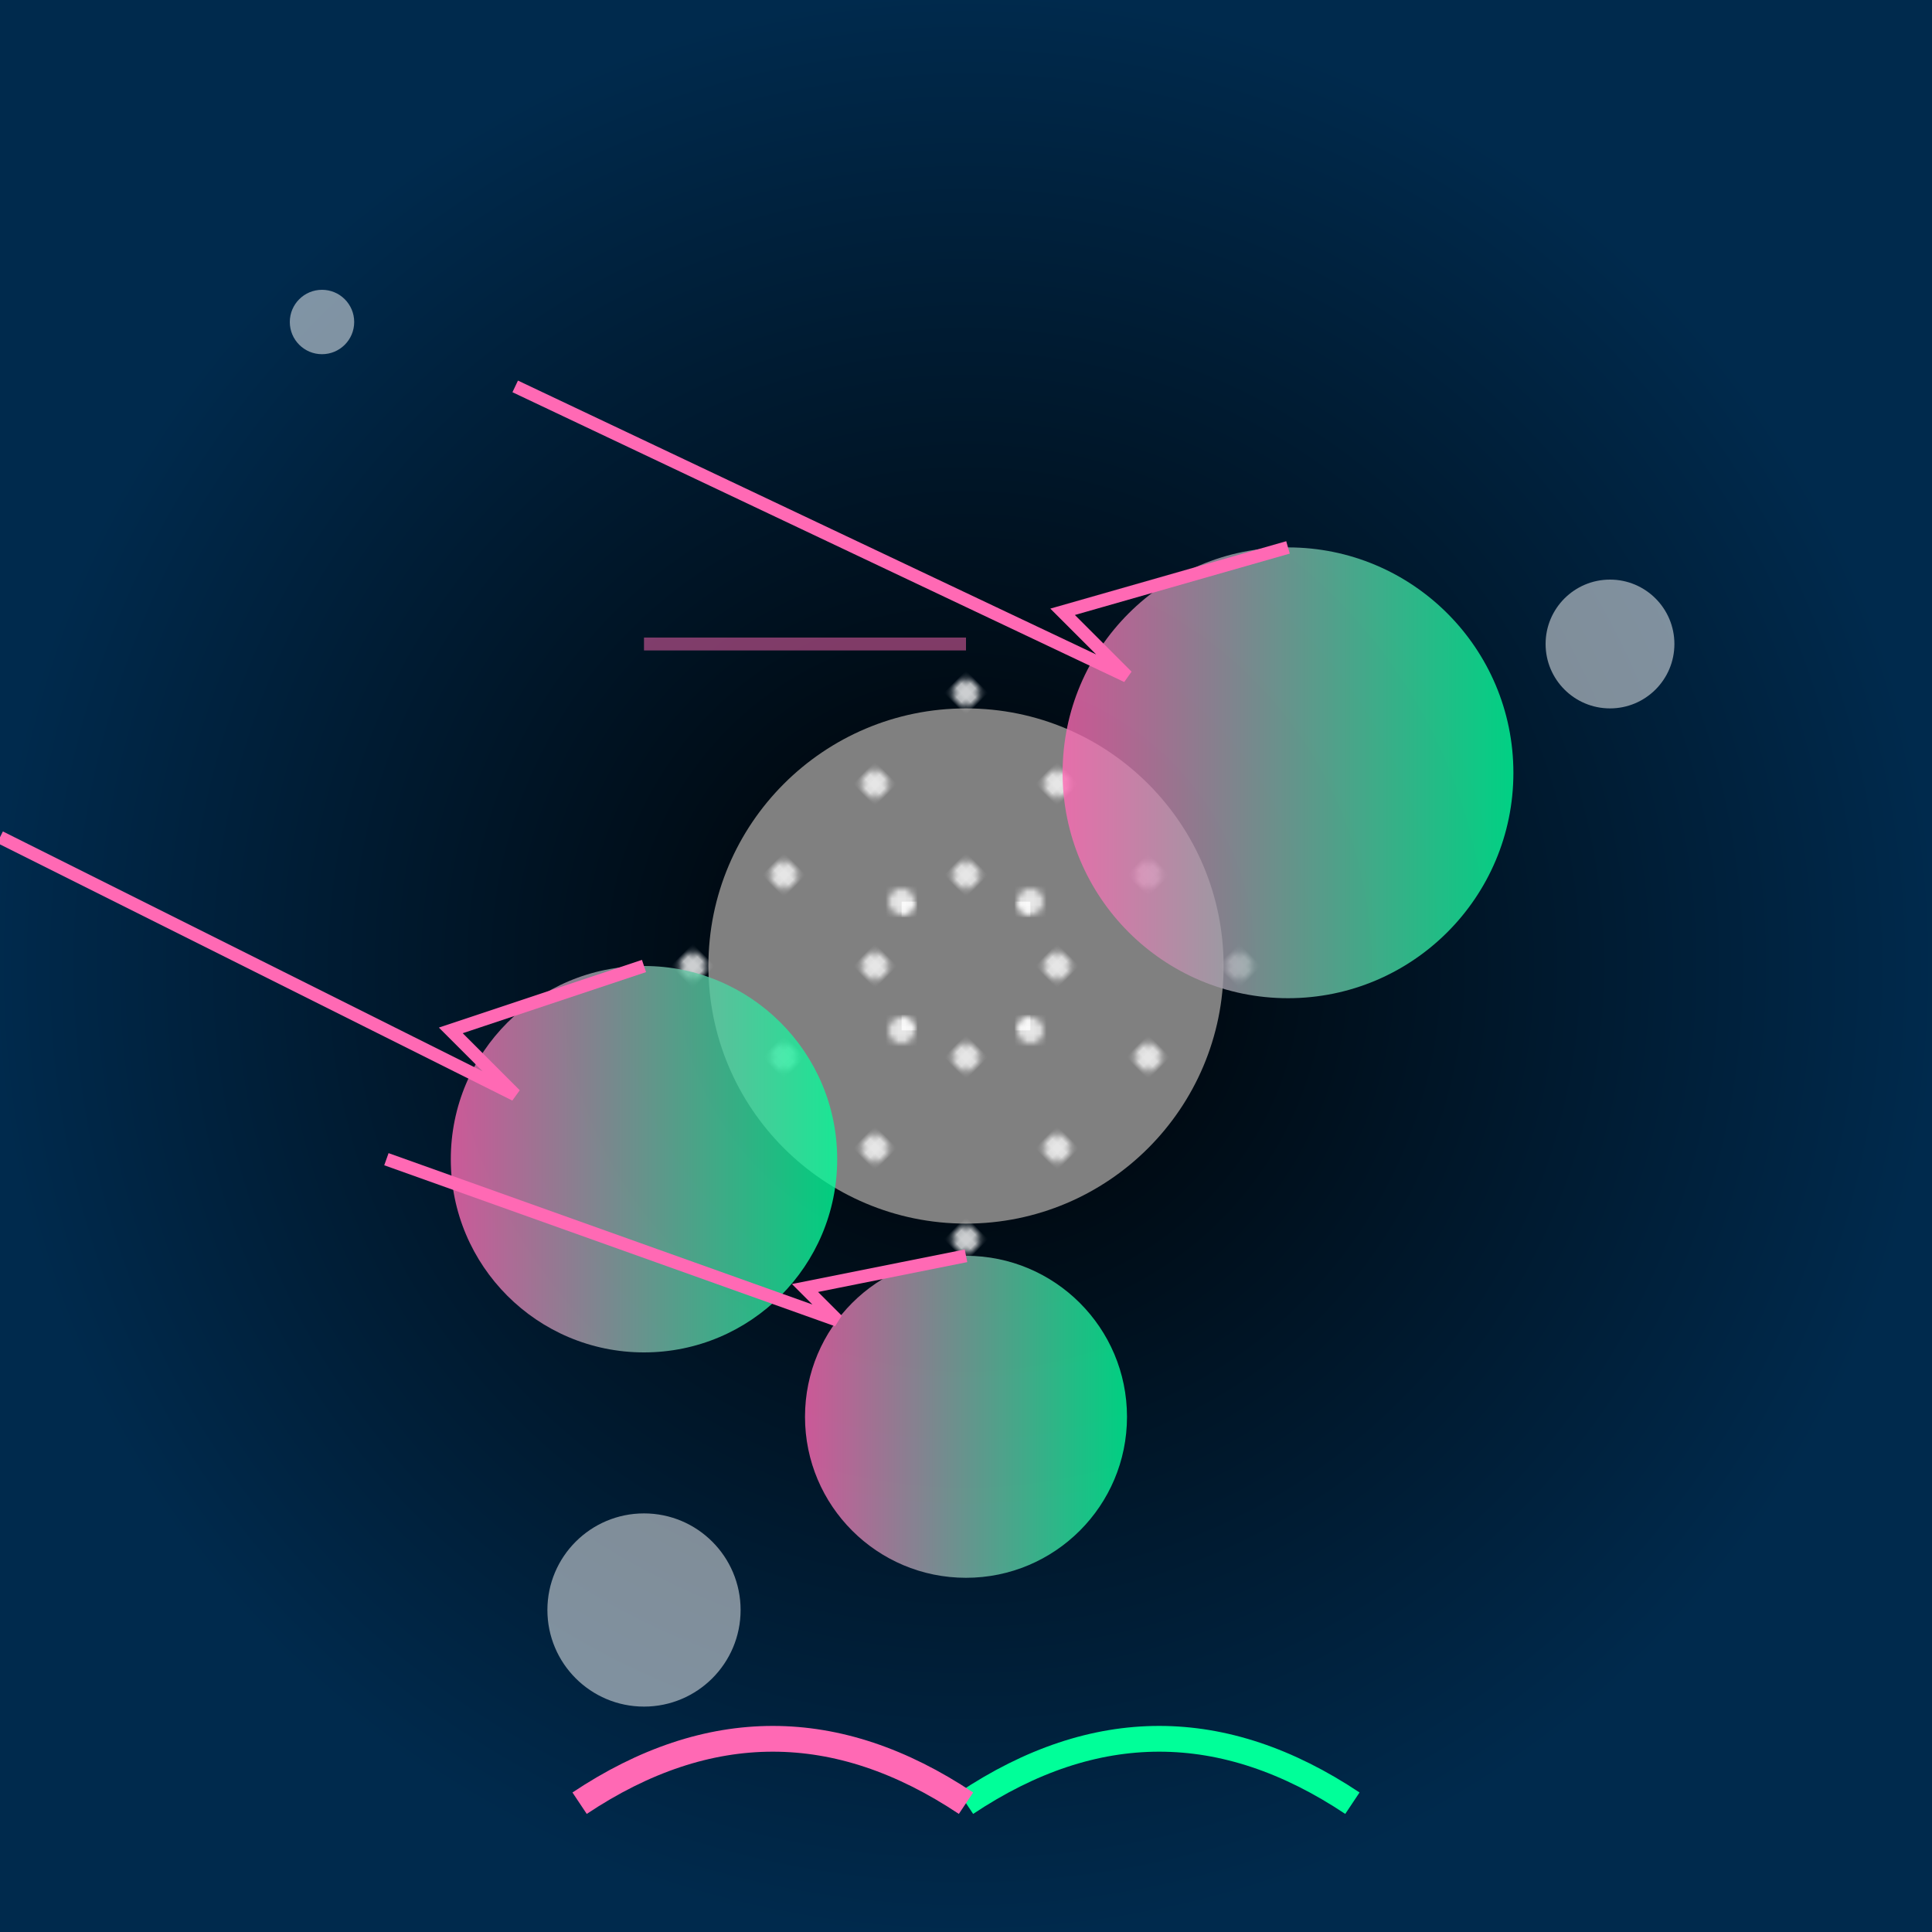 <svg viewBox="0 0 300 300" xmlns="http://www.w3.org/2000/svg">
  <defs>
    <radialGradient id="oceanGradient">
      <stop offset="0%" stop-color="#000" />
      <stop offset="100%" stop-color="#002a4d" />
    </radialGradient>
    <linearGradient id="neonGradient" x1="0%" y1="0%" x2="100%" y2="0%">
      <stop offset="0%" stop-color="#ff69b4" />
      <stop offset="100%" stop-color="#00ff99" />
    </linearGradient>
    <pattern id="sparkle" x="0" y="0" width="20" height="20" patternUnits="userSpaceOnUse">
      <circle cx="10" cy="10" r="2" fill="white" opacity="0.8"/>
    </pattern>
  </defs>
  <rect width="300" height="300" fill="url(#oceanGradient)"/>
  
  <!-- Disco Ball -->
  <g transform="translate(150,150)">
    <circle r="40" fill="#808080">
      <animate attributeName="opacity" from="1" to="0.5" dur="2s" repeatCount="indefinite"/>
    </circle>
    <g transform="rotate(-45)">
      <rect x="-40" y="-40" width="80" height="80" fill="url(#sparkle)"/>
    </g>
  </g>

  <!-- Jellyfish 1 -->
  <g transform="translate(100,180)">
    <circle r="30" fill="url(#neonGradient)" opacity="0.8"/>
    <path d="M0-30-30-20-20-10-100-50" fill="none" stroke="#ff69b4" stroke-width="2"/>
    <path d="M0-3030-2020-10100-50" fill="none" stroke="#00ff99" stroke-width="2"/>
  </g>

  <!-- Jellyfish 2 -->
  <g transform="translate(200,120)">
    <circle r="35" fill="url(#neonGradient)" opacity="0.8"/>
    <path d="M0-35-35-25-25-15-120-60" fill="none" stroke="#ff69b4" stroke-width="2"/>
    <path d="M0-3535-2525-15120-60" fill="none" stroke="#00ff99" stroke-width="2"/>
  </g>

  <!-- Jellyfish 3 -->
  <g transform="translate(150,220)">
    <circle r="25" fill="url(#neonGradient)" opacity="0.8"/>
    <path d="M0-25-25-20-20-15-90-40" fill="none" stroke="#ff69b4" stroke-width="2"/>
    <path d="M0-2525-2020-1590-40" fill="none" stroke="#00ff99" stroke-width="2"/>
  </g>

  <!-- Light Rays -->
  <g transform="translate(150,150)">
    <rect x="-10" y="-10" width="20" height="20" fill="url(#sparkle)"/>
    <path d="M0-50-50-50" stroke="#ff69b4" stroke-width="2" opacity="0.5"/>
    <path d="M0-5050-50" stroke="#00ff99" stroke-width="2" opacity="0.5"/>
  </g>

  <!-- Bubbles -->
  <g opacity="0.5">
    <circle cx="50" cy="50" r="5" fill="white"/>
    <circle cx="250" cy="100" r="10" fill="white"/>
    <circle cx="100" cy="250" r="15" fill="white"/>
  </g>

  <!-- Jellyfish Tail -->
  <path d="M150,280 Q180,260 210,280" stroke="#00ff99" stroke-width="4" fill="none"/>
  <path d="M150,280 Q120,260 90,280" stroke="#ff69b4" stroke-width="4" fill="none"/>

  <!-- Disco Ball Reflections -->
  <g transform="translate(150,150)">
    <rect x="-20" y="-20" width="40" height="40" fill="url(#sparkle)"/>
  </g>
</svg>